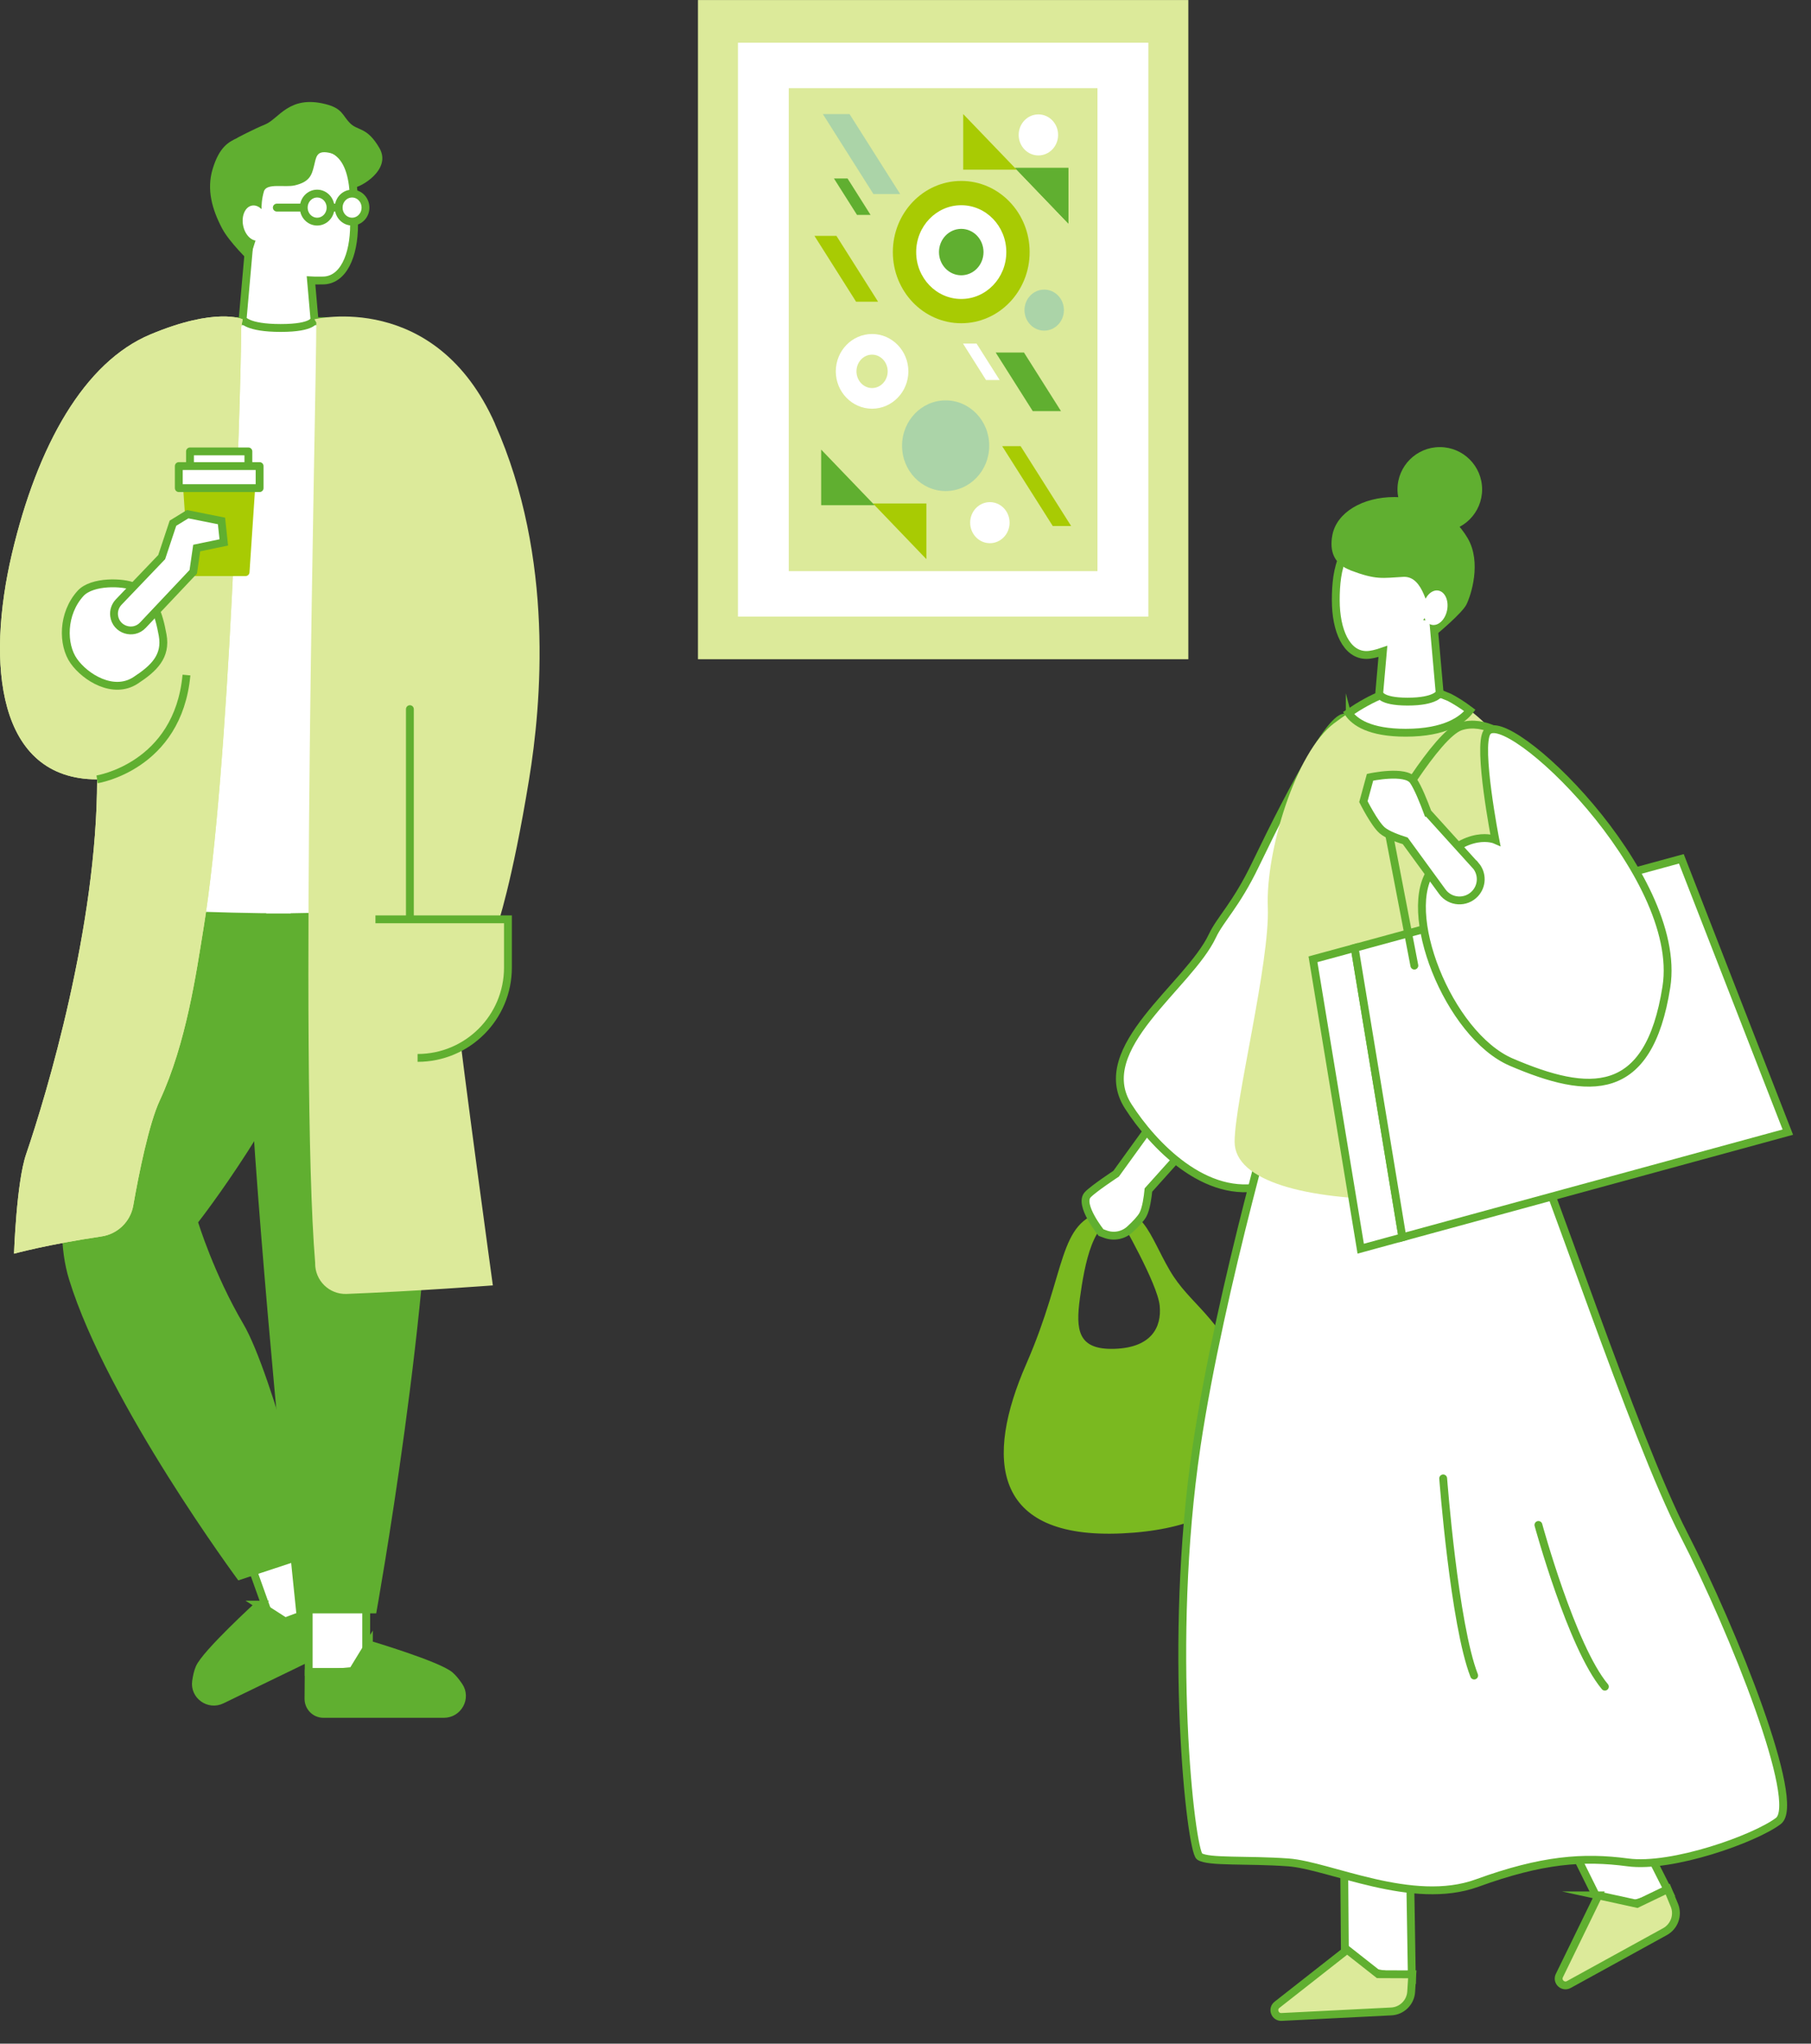<svg width="78" height="88" viewBox="0 0 78 88" fill="none" xmlns="http://www.w3.org/2000/svg">
<rect x="0" y="0" width="78" height="88" fill="#333333" stroke="none"/>
<g id="Group 625331">
<g id="ill">
<g id="Group">
<path id="Vector" d="M62.013 22.897C63.019 22.897 63.835 22.081 63.835 21.074C63.835 20.068 63.019 19.252 62.013 19.252C61.006 19.252 60.19 20.068 60.19 21.074C60.19 22.081 61.006 22.897 62.013 22.897Z" fill="#60AF30"/>
<g id="Group_2">
<path id="Vector_2" d="M53.829 59.577C52.431 56.525 51.268 56.221 50.378 54.697C49.489 53.172 49.234 51.771 47.58 52.152C45.535 52.623 45.98 54.665 44.2 58.737C42.419 62.806 42.719 66.283 48.316 66.029C53.913 65.775 55.233 62.63 53.832 59.577H53.829ZM47.992 58.081C46.419 58.13 46.323 57.27 46.514 55.886C46.705 54.503 47.086 52.308 48.279 52.548C48.279 52.548 49.852 55.266 49.948 56.221C50.043 57.175 49.566 58.035 47.992 58.081Z" fill="#7AB920"/>
<g id="Group_3">
<path id="Vector_3" d="M49.87 48.051L48.071 50.541C48.071 50.541 47.089 51.188 46.849 51.445C46.453 51.869 47.421 53.074 47.421 53.074L47.608 53.143C47.975 53.279 48.385 53.198 48.671 52.932C48.894 52.727 49.128 52.484 49.226 52.305C49.364 52.048 49.434 51.549 49.463 51.242L51.271 49.227C51.655 48.799 51.554 48.123 51.057 47.829C50.661 47.595 50.156 47.69 49.873 48.051H49.87Z" fill="white" stroke="#60AF30" stroke-width="0.338" stroke-miterlimit="10"/>
<path id="Vector_4" d="M58.133 31.141C57.793 29.868 55.713 33.83 54.061 37.255C53.235 38.971 52.559 39.575 52.219 40.297C51.202 42.46 46.986 45.137 48.594 47.641C49.645 49.278 51.918 51.704 54.463 51.066C57.007 50.431 58.607 32.912 58.133 31.139V31.141Z" fill="white" stroke="#60AF30" stroke-width="0.338" stroke-miterlimit="10"/>
</g>
<g id="Group_4">
<g id="Group_5">
<g id="Vector_5">
<path d="M60.676 77.114L60.809 85.229L57.93 84.724L57.857 75.806" fill="white"/>
<path d="M60.676 77.114L60.809 85.229L57.93 84.724L57.857 75.806" stroke="#60AF30" stroke-width="0.338" stroke-miterlimit="10"/>
</g>
<path id="Vector_6" d="M58.022 83.956L59.362 85.01L60.827 85.016L60.78 85.764C60.751 86.223 60.382 86.59 59.923 86.613L55.209 86.85C54.918 86.876 54.77 86.506 55.001 86.327L58.022 83.956Z" fill="#DCEA9A" stroke="#60AF30" stroke-width="0.338" stroke-miterlimit="10"/>
</g>
<g id="Group_6">
<g id="Vector_7">
<path d="M68.244 74.304L71.909 81.544L69.096 82.347L65.137 74.359" fill="white"/>
<path d="M68.244 74.304L71.909 81.544L69.096 82.347L65.137 74.359" stroke="#60AF30" stroke-width="0.338" stroke-miterlimit="10"/>
</g>
<path id="Vector_8" d="M68.843 81.616L70.509 81.98L71.829 81.345L72.115 82.038C72.291 82.465 72.115 82.953 71.713 83.176L67.578 85.449C67.326 85.599 67.035 85.333 67.162 85.07L68.845 81.616H68.843Z" fill="#DCEA9A" stroke="#60AF30" stroke-width="0.338" stroke-miterlimit="10"/>
</g>
</g>
<path id="Vector_9" d="M55.227 46.365C55.227 46.365 52.559 55.428 51.539 62.264C50.269 70.783 51.285 79.687 51.666 79.941C52.048 80.195 53.703 80.068 55.482 80.195C57.261 80.323 60.824 82.104 63.62 81.085C66.419 80.068 68.198 79.941 70.107 80.195C72.016 80.45 75.577 79.179 76.593 78.413C77.61 77.651 74.684 70.275 72.524 66.076C70.361 61.88 66.673 50.561 65.275 47.508C63.877 44.456 55.227 46.365 55.227 46.365Z" fill="white" stroke="#60AF30" stroke-width="0.338" stroke-miterlimit="10"/>
<path id="Vector_10" d="M62.009 29.839C62.009 29.839 64.715 30.76 65.957 34.385C67.199 38.009 69.201 49.645 66.72 49.931C64.239 50.217 63.953 51.647 60.138 51.647C56.323 51.647 53.175 50.884 53.175 49.166C53.175 47.447 54.7 41.44 54.604 39.055C54.509 36.669 55.797 32.383 57.466 31.139C59.136 29.894 60.591 29.238 62.009 29.836V29.839Z" fill="#DCEA9A"/>
<path id="Vector_11" d="M60.544 31.552C62.259 31.552 62.998 30.989 63.307 30.593C62.964 30.334 62.655 30.149 62.427 30.03L62.103 29.898H59.562C59.082 30.085 58.591 30.362 58.08 30.706C58.343 31.087 58.984 31.552 60.541 31.552H60.544Z" fill="white" stroke="#60AF30" stroke-width="0.338" stroke-miterlimit="10"/>
<g id="Group_7">
<path id="Vector_12" d="M61.717 26.538H61.593C61.72 26.319 61.792 26.085 61.792 25.842C61.792 24.537 61.373 23.211 59.464 23.087C57.772 22.974 57.532 24.54 57.532 25.842C57.532 27.145 57.986 28.204 58.855 28.204C59.034 28.204 59.282 28.147 59.562 28.049L59.404 29.842C59.404 29.842 59.404 30.212 60.628 30.212C61.853 30.212 62.006 29.842 62.006 29.842L61.714 26.538H61.717Z" fill="white"/>
<path id="Vector_13" d="M61.717 26.538H61.593C61.72 26.319 61.792 26.085 61.792 25.842C61.792 24.537 61.373 23.211 59.464 23.087C57.772 22.974 57.532 24.54 57.532 25.842C57.532 27.145 57.986 28.204 58.855 28.204C59.034 28.204 59.282 28.147 59.562 28.049L59.404 29.842C59.404 29.842 59.404 30.212 60.628 30.212C61.853 30.212 62.006 29.842 62.006 29.842L61.714 26.538H61.717Z" stroke="#60AF30" stroke-width="0.338" stroke-miterlimit="10"/>
</g>
<path id="Vector_14" d="M58.149 24.554C59.293 24.985 59.532 24.889 60.439 24.84C61.346 24.791 61.465 26.325 61.716 26.535C61.967 26.746 61.872 27.318 61.872 27.318C61.872 27.318 62.969 26.411 63.16 26.03C63.35 25.649 63.827 24.216 63.209 23.168C62.588 22.12 61.444 21.403 60.061 21.403C58.678 21.403 57.58 22.07 57.389 23.023C57.239 23.774 57.493 24.303 58.152 24.548L58.149 24.554Z" fill="#60AF30"/>
<path id="Vector_15" d="M62.328 26.266C62.405 25.858 62.237 25.484 61.953 25.431C61.67 25.377 61.377 25.664 61.3 26.072C61.224 26.479 61.391 26.853 61.675 26.907C61.959 26.96 62.251 26.673 62.328 26.266Z" fill="white"/>
<g id="Vector_16">
<path d="M66.26 65.665C66.26 65.665 67.689 70.913 69.122 72.628L66.26 65.665Z" fill="white"/>
<path d="M66.26 65.665C66.26 65.665 67.689 70.913 69.122 72.628" stroke="#60AF30" stroke-width="0.338" stroke-linecap="round" stroke-linejoin="round"/>
</g>
<g id="Vector_17">
<path d="M62.158 63.661C62.158 63.661 62.635 69.957 63.492 72.149L62.158 63.661Z" fill="white"/>
<path d="M62.158 63.661C62.158 63.661 62.635 69.957 63.492 72.149" stroke="#60AF30" stroke-width="0.338" stroke-linecap="round" stroke-linejoin="round"/>
</g>
<g id="Group_8">
<path id="Vector_18" d="M56.55 41.307L58.606 53.769L60.403 53.278L58.346 40.819L56.55 41.307Z" fill="white" stroke="#60AF30" stroke-width="0.338" stroke-miterlimit="10"/>
<path id="Vector_19" d="M72.416 36.981L58.346 40.82L60.402 53.279L77.002 48.75L72.416 36.981Z" fill="white" stroke="#60AF30" stroke-width="0.338" stroke-miterlimit="10"/>
</g>
<path id="Vector_20" d="M60.916 41.579L59.724 35.379C59.724 35.379 61.869 31.61 62.918 31.278C63.966 30.945 64.968 31.803 64.968 31.803L70.692 38.576" stroke="#60AF30" stroke-width="0.338" stroke-linecap="round" stroke-linejoin="round"/>
<path id="Vector_21" d="M64.047 31.526C64.844 30.341 72.535 37.631 71.772 42.494C71.01 47.358 68.434 47.167 65.095 45.738C62.372 44.571 60.255 39.156 61.722 37.391C63.189 35.627 64.405 36.164 64.405 36.164C64.405 36.164 63.625 32.155 64.047 31.526Z" fill="white" stroke="#60AF30" stroke-width="0.338" stroke-miterlimit="10"/>
<path id="Vector_22" d="M63.559 37.276L61.497 34.998H61.494C61.324 34.541 61.07 33.903 60.867 33.614C60.532 33.138 59.008 33.47 59.008 33.47L58.722 34.518C58.722 34.518 59.198 35.471 59.533 35.757C59.756 35.948 60.229 36.115 60.524 36.208L62.121 38.397C62.459 38.862 63.14 38.902 63.533 38.478C63.845 38.14 63.857 37.626 63.562 37.274L63.559 37.276Z" fill="white" stroke="#60AF30" stroke-width="0.338" stroke-miterlimit="10"/>
</g>
</g>
</g>
<g id="ill_2">
<g id="Group_9">
<g id="Group_10">
<g id="Group_11">
<g id="Vector_23">
<path d="M12.723 63.662L14.715 69.227L11.836 70.258L9.598 63.997" fill="white"/>
<path d="M12.723 63.662L14.715 69.227L11.836 70.258L9.598 63.997" stroke="#60AF30" stroke-width="0.338" stroke-miterlimit="10"/>
</g>
<g id="Group_12">
<path id="Vector_24" d="M9.545 73.196L14.215 70.931C14.536 70.776 14.669 70.389 14.513 70.068L14.435 69.909L8.491 72.791C8.647 73.181 9.124 73.404 9.548 73.199L9.545 73.196Z" fill="white"/>
<path id="Vector_25" d="M11.152 69.097L12.281 69.822L12.939 69.574L14.028 69.08L14.516 70.068C14.675 70.388 14.542 70.775 14.219 70.931L9.549 73.195C8.997 73.464 8.359 73.011 8.445 72.401C8.477 72.185 8.521 71.983 8.59 71.824C8.853 71.2 11.154 69.097 11.154 69.097H11.152Z" fill="#60AF30" stroke="#60AF30" stroke-width="0.338" stroke-miterlimit="10"/>
</g>
</g>
<path id="Vector_26" d="M6.793 39.842C6.793 39.842 1.323 49.763 2.978 55.102C4.63 60.445 10.264 68.052 10.264 68.052L13.661 66.932C13.661 66.932 11.752 59.175 10.481 57.011C9.21 54.848 8.534 52.633 8.534 52.633C8.534 52.633 12.39 47.726 14.045 42.95C15.298 39.328 15.316 38.571 15.316 38.571L6.796 39.842H6.793Z" fill="#60AF30"/>
<path id="Vector_27" d="M15.773 65.346V71.994H13.295V66.082L15.773 65.346Z" fill="white" stroke="#60AF30" stroke-width="0.338" stroke-miterlimit="10"/>
<path id="Vector_28" d="M15.888 70.811L15.189 71.954L14.49 72.018L13.295 72.047L13.286 73.15C13.286 73.508 13.572 73.8 13.93 73.8H19.12C19.735 73.8 20.111 73.112 19.767 72.604C19.646 72.425 19.516 72.26 19.386 72.148C18.877 71.703 15.888 70.813 15.888 70.813V70.811Z" fill="#60AF30" stroke="#60AF30" stroke-width="0.338" stroke-miterlimit="10"/>
<path id="Vector_29" d="M17.222 36.662C17.222 36.662 18.432 39.715 18.556 47.663C18.683 55.738 16.203 69.473 16.203 69.473H12.763C12.763 69.473 11.616 58.559 10.987 49.759C10.357 40.959 11.495 37.422 11.495 37.422" fill="#60AF30"/>
</g>
<g id="Group_13">
<g id="Group_14">
<path id="Vector_30" d="M11.289 39.492C7.78 39.443 4.759 39.238 4.759 39.238C4.759 39.238 4.747 39.126 4.999 36.861C5.149 35.492 4.664 19.363 5.507 16.483C5.775 15.562 6.679 14.782 7.939 14.381L9.891 13.829H14.09L16.043 14.381C17.302 14.782 18.203 15.559 18.474 16.483C19.315 19.363 18.87 35.489 18.983 36.861C19.173 39.201 19.222 39.238 19.222 39.238C19.222 39.238 16.201 39.443 12.692 39.492V39.504C12.461 39.504 12.23 39.504 11.996 39.504C11.762 39.504 11.528 39.504 11.297 39.504V39.492H11.289Z" fill="white" stroke="#60AF30" stroke-width="0.338" stroke-miterlimit="10"/>
<g id="Group_15">
<path id="Vector_31" d="M13.338 6.311C11.438 6.545 10.927 8.275 10.909 9.598H10.817L10.45 13.748C10.45 13.748 10.629 14.123 12.088 14.123C13.546 14.123 13.543 13.748 13.543 13.748L13.396 12.073C13.592 12.084 13.769 12.078 13.901 12.078C14.788 12.078 15.25 11.001 15.25 9.67C15.25 8.338 15.423 6.054 13.338 6.311Z" fill="white"/>
<path id="Vector_32" d="M13.338 6.311C11.438 6.545 10.927 8.275 10.909 9.598H10.817L10.45 13.748C10.45 13.748 10.629 14.123 12.088 14.123C13.546 14.123 13.543 13.748 13.543 13.748L13.396 12.073C13.592 12.084 13.769 12.078 13.901 12.078C14.788 12.078 15.25 11.001 15.25 9.67C15.25 8.338 15.423 6.054 13.338 6.311Z" stroke="#60AF30" stroke-width="0.338" stroke-miterlimit="10"/>
</g>
<path id="Vector_33" d="M10.217 5.942C9.856 6.112 9.449 6.314 9.158 7.279C8.892 8.163 9.134 9.017 9.568 9.84C9.88 10.43 10.726 11.241 10.726 11.241L11.295 9.439C11.295 9.439 11.185 8.859 11.367 8.243C11.477 7.868 12.271 8.082 12.695 7.983C13.328 7.836 13.426 7.544 13.521 7.157C13.62 6.768 13.62 6.473 14.154 6.574C15.176 6.768 14.931 8.082 15.225 8.082C15.52 8.082 16.88 7.305 16.343 6.378C15.806 5.451 15.419 5.647 15.078 5.306C14.737 4.965 14.763 4.668 14.007 4.48C12.45 4.09 12.011 5.113 11.428 5.355C10.844 5.598 10.212 5.939 10.212 5.939L10.217 5.942Z" fill="#60AF30"/>
<path id="Vector_34" d="M11.134 10.357C11.423 10.302 11.593 9.921 11.514 9.506C11.436 9.091 11.139 8.798 10.85 8.853C10.562 8.907 10.392 9.288 10.47 9.703C10.549 10.119 10.846 10.411 11.134 10.357Z" fill="white"/>
</g>
<g id="Group_16">
<path id="Vector_35" d="M21.323 18.253C18.755 12.477 13.542 13.748 13.542 13.748L13.623 13.889C13.623 17.046 12.89 46.117 13.574 54.374C13.574 54.379 13.574 54.385 13.574 54.391C13.563 55.139 14.181 55.745 14.926 55.717C17.854 55.604 21.227 55.35 21.227 55.35C21.227 55.35 19.916 45.813 19.671 43.48C19.584 42.642 19.515 41.395 19.457 39.887H21.412C21.412 39.887 22.053 38.053 22.787 33.562C23.316 30.331 23.887 24.029 21.32 18.256L21.323 18.253Z" fill="#DCEA9A"/>
<path id="Vector_36" d="M17.654 30.536V39.885" stroke="#60AF30" stroke-width="0.338" stroke-linecap="round" stroke-linejoin="round"/>
<path id="Vector_37" d="M10.449 13.748C10.449 13.748 9.314 13.21 6.472 14.403C3.631 15.596 1.615 19.168 0.514 23.844C-0.6 28.586 -0.127 33.56 4.182 33.56C4.182 39.884 2.002 47.133 1.124 49.704C0.708 50.917 0.604 53.984 0.604 53.984C0.604 53.984 2.036 53.588 4.37 53.242C5.063 53.141 5.617 52.606 5.739 51.916C5.976 50.559 6.417 48.378 6.88 47.388C8.023 44.927 8.451 41.903 8.765 39.974C9.866 33.256 10.365 17.511 10.391 14.085L10.452 13.745L10.449 13.748Z" fill="#DCEA9A"/>
<path id="Vector_38" d="M10.449 13.748C10.449 13.748 9.314 13.21 6.472 14.403C3.631 15.596 1.615 19.168 0.514 23.844C-0.6 28.586 -0.127 33.56 4.182 33.56C4.182 39.884 2.002 47.133 1.124 49.704C0.708 50.917 0.604 53.984 0.604 53.984C0.604 53.984 2.036 53.588 4.37 53.242C5.063 53.141 5.617 52.606 5.739 51.916C5.976 50.559 6.417 48.378 6.88 47.388C8.023 44.927 8.451 41.903 8.765 39.974C9.866 33.256 10.365 17.511 10.391 14.085L10.452 13.745L10.449 13.748Z" fill="#DCEA9A"/>
<path id="Vector_39" d="M4.182 33.559C4.182 33.559 7.665 33.011 8.031 29.068" stroke="#60AF30" stroke-width="0.338" stroke-miterlimit="10"/>
</g>
<g id="Group_17">
<path id="Vector_40" d="M14.588 8.939H11.922" stroke="#60AF30" stroke-width="0.338" stroke-linecap="round" stroke-linejoin="round"/>
<path id="Vector_41" d="M15.165 9.543C15.483 9.543 15.742 9.273 15.742 8.94C15.742 8.606 15.483 8.336 15.165 8.336C14.845 8.336 14.587 8.606 14.587 8.94C14.587 9.273 14.845 9.543 15.165 9.543Z" fill="white" stroke="#60AF30" stroke-width="0.338" stroke-miterlimit="10"/>
<path id="Vector_42" d="M13.66 9.543C13.979 9.543 14.237 9.273 14.237 8.94C14.237 8.606 13.979 8.336 13.66 8.336C13.341 8.336 13.082 8.606 13.082 8.94C13.082 9.273 13.341 9.543 13.66 9.543Z" fill="white" stroke="#60AF30" stroke-width="0.338" stroke-miterlimit="10"/>
</g>
<g id="Vector_43">
<path d="M16.17 39.587H21.877V41.663C21.877 43.812 20.135 45.554 17.986 45.554" fill="#DCEA9A"/>
<path d="M16.17 39.587H21.877V41.663C21.877 43.812 20.135 45.554 17.986 45.554" stroke="#60AF30" stroke-width="0.338" stroke-miterlimit="10"/>
</g>
<path id="Vector_44" d="M5.759 25.26C5.318 25.061 3.969 25.003 3.469 25.552C2.678 26.421 2.678 27.758 3.178 28.466C3.677 29.173 4.884 29.921 5.84 29.297C6.637 28.778 7.172 28.258 7.004 27.342C6.837 26.427 6.588 25.635 5.757 25.26H5.759Z" fill="white" stroke="#60AF30" stroke-width="0.338" stroke-miterlimit="10"/>
<g id="Group_18">
<path id="Vector_45" d="M8.302 24.636H10.577L10.857 20.454H8.021L8.302 24.636Z" fill="#A8CB03" stroke="#A8CB03" stroke-width="0.338" stroke-linecap="round" stroke-linejoin="round"/>
<path id="Vector_46" d="M8.183 20.385H10.698V19.438H8.183V20.385Z" fill="white" stroke="#60AF30" stroke-width="0.338" stroke-linecap="round" stroke-linejoin="round"/>
<path id="Vector_47" d="M7.701 21.018H11.181V20.07H7.701V21.018Z" fill="white" stroke="#60AF30" stroke-width="0.338" stroke-linecap="round" stroke-linejoin="round"/>
</g>
<path id="Vector_48" d="M6.155 26.92L8.324 24.622L8.472 23.599L9.638 23.357L9.54 22.432L8.082 22.141L7.449 22.53L6.964 23.989L5.11 25.927C4.96 26.086 4.888 26.302 4.916 26.519C4.994 27.122 5.74 27.362 6.155 26.92Z" fill="white" stroke="#60AF30" stroke-width="0.338" stroke-miterlimit="10"/>
</g>
</g>
</g>
<g id="ill_3">
<g id="Group_19">
<g id="Group_20">
<path id="Vector_49" d="M50.321 0.92H30.922V27.467H50.321V0.92Z" fill="white"/>
<path id="Vector_50" d="M51.182 28.386H30.061V0.002H51.182V28.386ZM31.783 26.552H49.461V1.839H31.783V26.552Z" fill="#DCEA9A"/>
</g>
<path id="Vector_51" d="M47.268 3.797H33.972V24.594H47.268V3.797Z" fill="#DCEA9A"/>
<g id="Group_21">
<path id="Vector_52" d="M41.401 13.919C43.028 13.919 44.347 12.547 44.347 10.855C44.347 9.163 43.028 7.791 41.401 7.791C39.774 7.791 38.455 9.163 38.455 10.855C38.455 12.547 39.774 13.919 41.401 13.919Z" fill="#A8CB03"/>
<path id="Vector_53" d="M41.401 12.874C42.473 12.874 43.342 11.971 43.342 10.856C43.342 9.741 42.473 8.837 41.401 8.837C40.329 8.837 39.46 9.741 39.46 10.856C39.46 11.971 40.329 12.874 41.401 12.874Z" fill="white"/>
<path id="Vector_54" d="M41.401 11.854C41.931 11.854 42.36 11.407 42.36 10.855C42.36 10.303 41.931 9.855 41.401 9.855C40.872 9.855 40.442 10.303 40.442 10.855C40.442 11.407 40.872 11.854 41.401 11.854Z" fill="#60AF30"/>
</g>
<path id="Vector_55" d="M37.56 17.599C36.7 17.599 35.998 16.877 35.998 15.991C35.998 15.104 36.7 14.382 37.56 14.382C38.421 14.382 39.123 15.104 39.123 15.991C39.123 16.877 38.421 17.599 37.56 17.599ZM37.56 15.271C37.188 15.271 36.888 15.595 36.888 15.991C36.888 16.386 37.191 16.71 37.56 16.71C37.93 16.71 38.233 16.386 38.233 15.991C38.233 15.595 37.93 15.271 37.56 15.271Z" fill="white"/>
<path id="Vector_56" d="M40.729 21.145C41.766 21.145 42.606 20.271 42.606 19.193C42.606 18.114 41.766 17.24 40.729 17.24C39.692 17.24 38.852 18.114 38.852 19.193C38.852 20.271 39.692 21.145 40.729 21.145Z" fill="#ABD4A8"/>
<path id="Vector_57" d="M44.974 14.237C45.443 14.237 45.823 13.841 45.823 13.354C45.823 12.865 45.443 12.47 44.974 12.47C44.505 12.47 44.125 12.865 44.125 13.354C44.125 13.841 44.505 14.237 44.974 14.237Z" fill="#ABD4A8"/>
<path id="Vector_58" d="M42.634 23.39C43.103 23.39 43.483 22.994 43.483 22.506C43.483 22.018 43.103 21.622 42.634 21.622C42.165 21.622 41.785 22.018 41.785 22.506C41.785 22.994 42.165 23.39 42.634 23.39Z" fill="white"/>
<path id="Vector_59" d="M44.724 6.693C45.193 6.693 45.573 6.298 45.573 5.81C45.573 5.321 45.193 4.926 44.724 4.926C44.255 4.926 43.875 5.321 43.875 5.81C43.875 6.298 44.255 6.693 44.724 6.693Z" fill="white"/>
<path id="Vector_60" d="M38.77 8.355H37.618L35.44 4.912H36.59L38.77 8.355Z" fill="#ABD4A8"/>
<path id="Vector_61" d="M37.819 12.992H36.872L35.078 10.156H36.025L37.819 12.992Z" fill="#A8CB03"/>
<path id="Vector_62" d="M46.135 22.652H45.344L43.163 19.21H43.957L46.135 22.652Z" fill="#A8CB03"/>
<path id="Vector_63" d="M45.697 17.703H44.481L42.884 15.179H44.102L45.697 17.703Z" fill="#60AF30"/>
<path id="Vector_64" d="M36.504 7.685H35.918L36.911 9.253H37.495L36.504 7.685Z" fill="#60AF30"/>
<path id="Vector_65" d="M42.061 14.795H41.477L42.468 16.363H43.054L42.061 14.795Z" fill="white"/>
<path id="Vector_66" d="M43.715 7.23H46.017V9.628L43.715 7.23Z" fill="#60AF30"/>
<path id="Vector_67" d="M43.715 7.23H46.017V9.628L43.715 7.23Z" fill="#60AF30"/>
<path id="Vector_68" d="M43.787 7.306H41.485V4.912L43.787 7.306Z" fill="#A8CB03"/>
<path id="Vector_69" d="M37.598 21.68H39.899V24.077L37.598 21.68Z" fill="#A8CB03"/>
<path id="Vector_70" d="M37.67 21.755H35.368V19.36L37.67 21.755Z" fill="#60AF30"/>
</g>
</g>
</g>
</svg>
